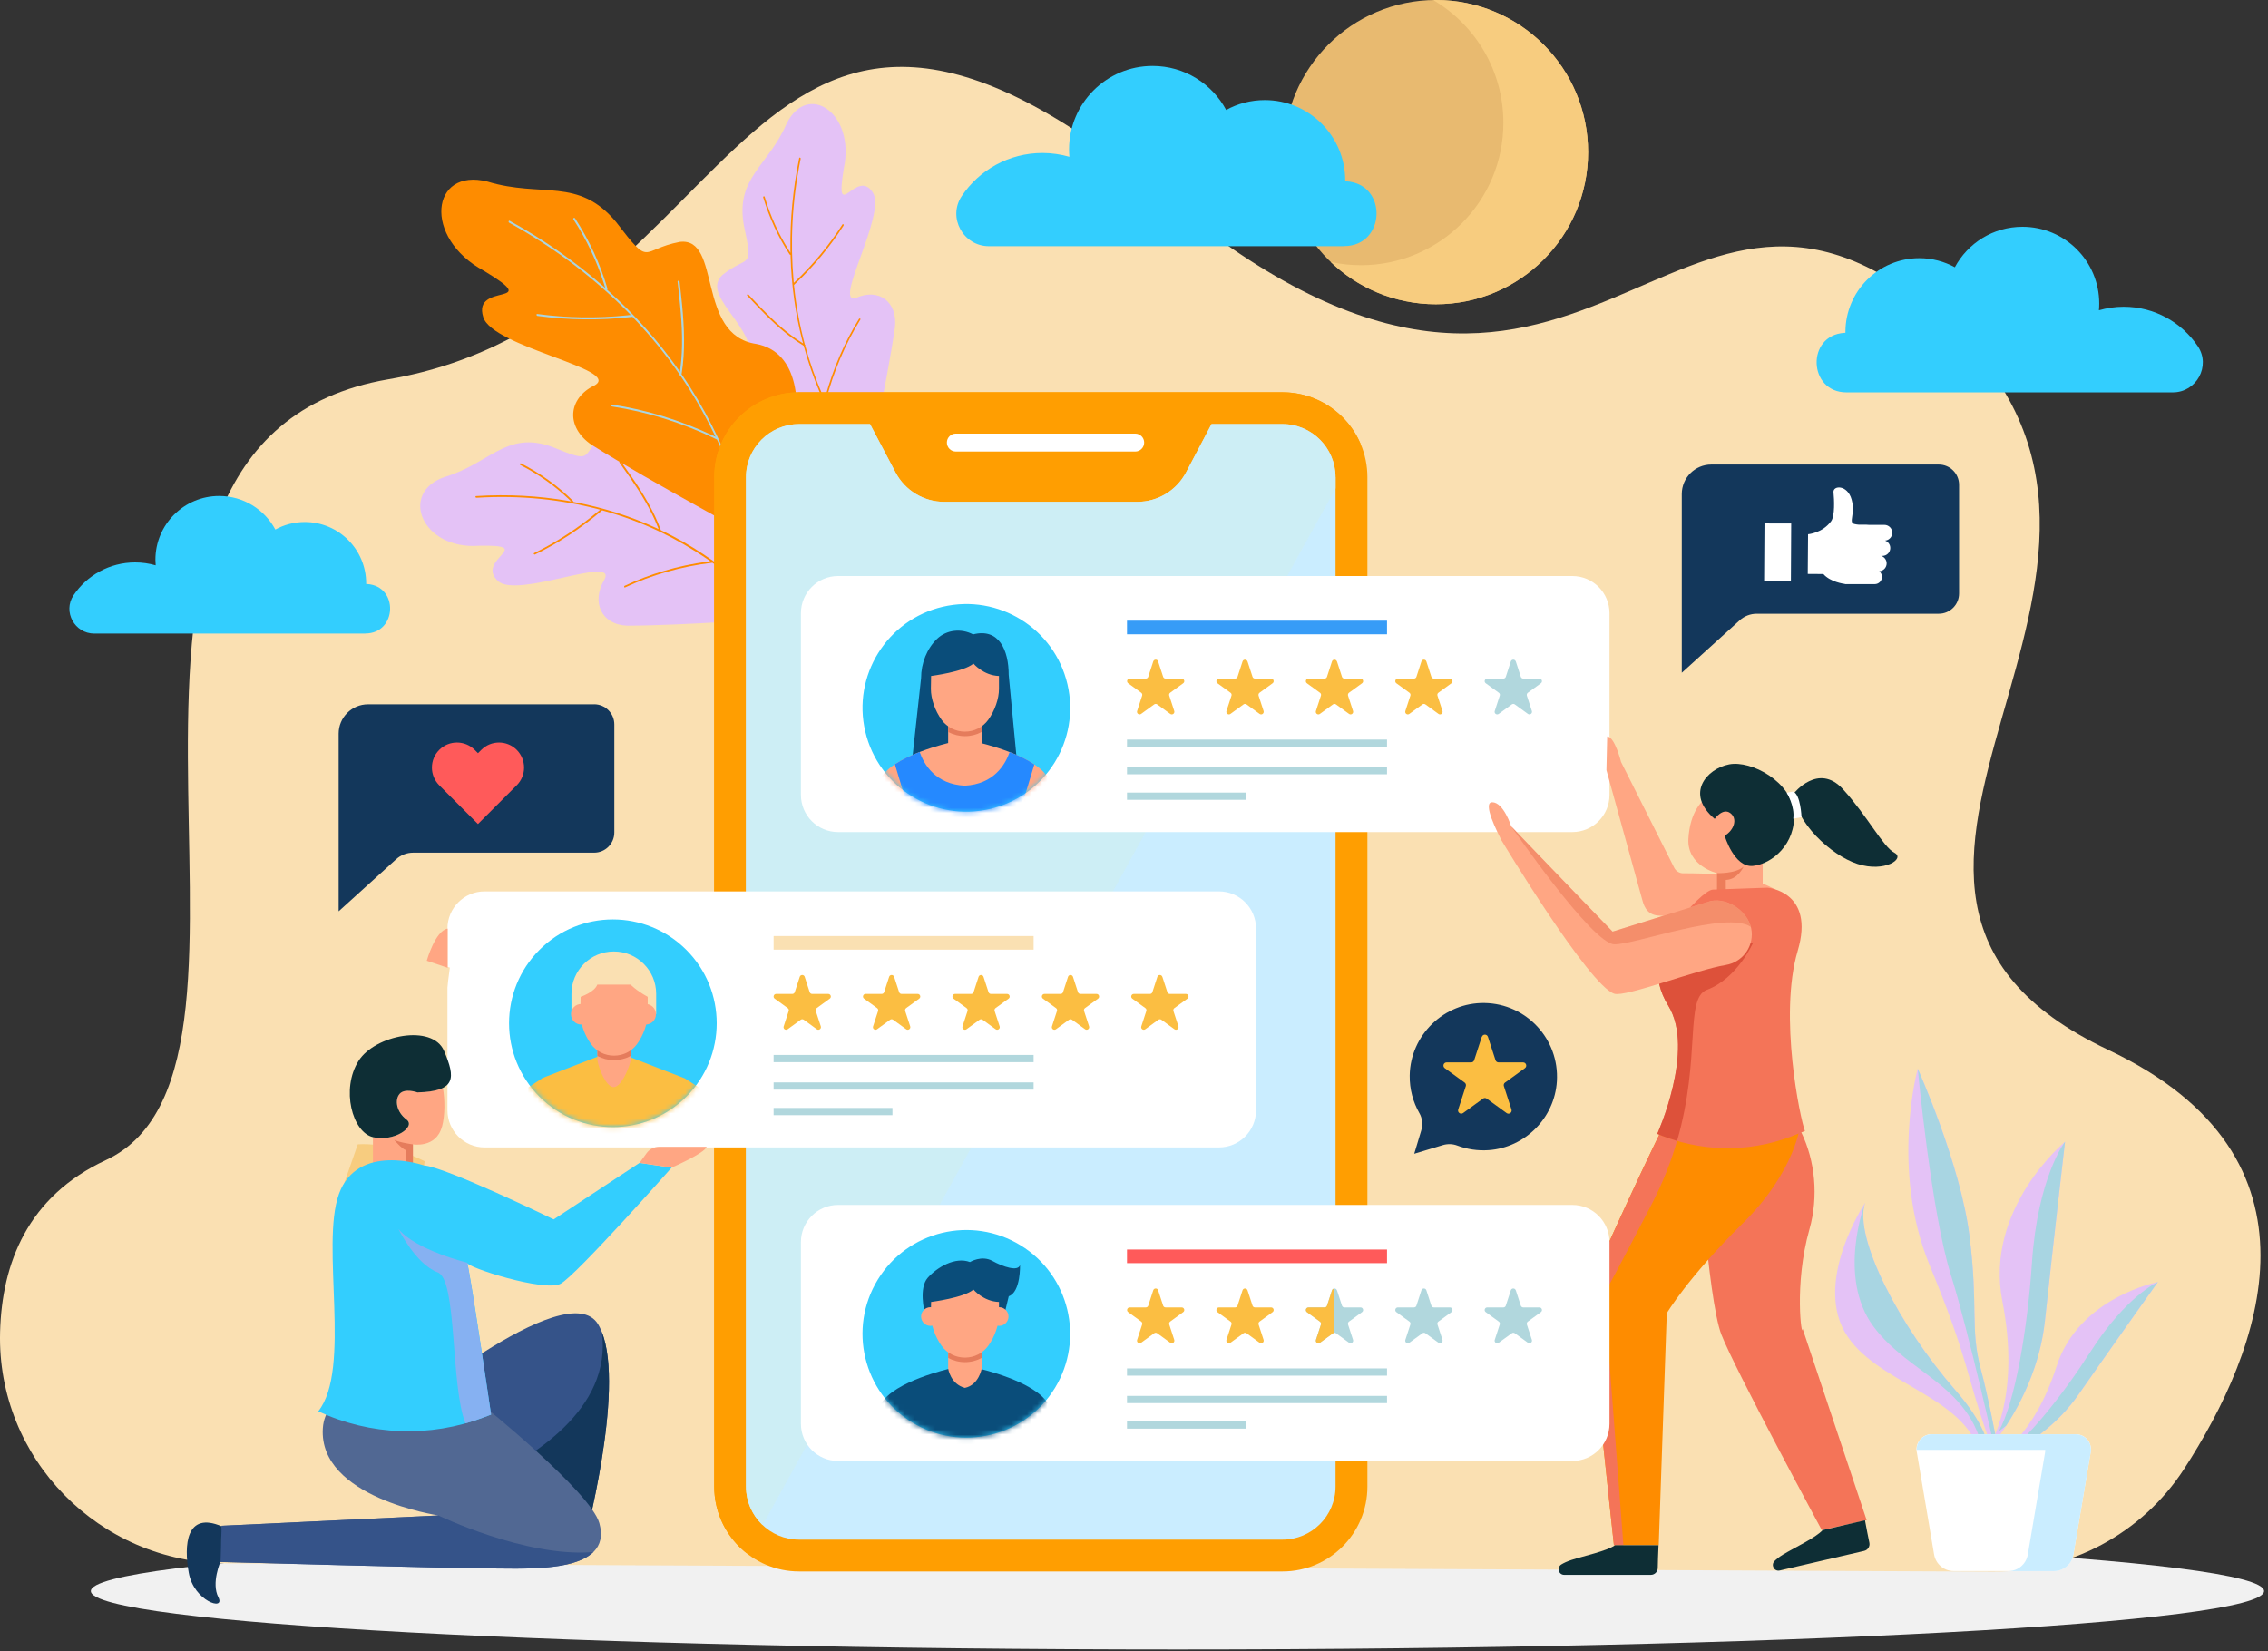 <?xml version="1.0" encoding="UTF-8"?> <svg xmlns="http://www.w3.org/2000/svg" width="445" height="324" viewBox="0 0 445 324" fill="none"><rect x="0" y="0" width="445" height="324" fill="#333333" stroke="none"/> <path d="M444.226 312.2C444.226 305.87 348.776 300.74 231.026 300.74C113.276 300.74 17.826 305.87 17.826 312.2C17.826 318.53 113.276 323.66 231.026 323.66C348.776 323.66 444.226 318.53 444.226 312.2Z" fill="#F1F1F1"></path> <path d="M44.346 306.75C19.496 306.63 -0.654 286.21 0.016 261.37C0.376 247.87 5.426 234.77 20.766 227.64C61.186 208.84 4.786 86.64 76.226 74.42C147.666 62.2 144.846 -30.86 228.506 38.7C312.166 108.26 327.206 14.26 381.726 63.14C436.246 112.02 346.006 174.06 413.686 206.02C458.316 227.1 443.676 264.93 428.526 288.26C420.306 300.92 406.156 308.46 391.056 308.39L44.326 306.77L44.346 306.75Z" fill="#FAE0B2"></path> <path d="M170.276 93.07C170.316 93.01 162.716 92.52 155.826 89.11C148.956 85.93 142.786 79.82 146.276 73.79C151.426 65.53 136.776 58.53 141.756 53.94C146.826 49.87 147.896 53.24 145.936 44.13C144.326 34.83 150.726 32.6 154.326 24.28C158.436 15.91 167.896 22.17 165.556 33.09C163.716 44.36 168.066 32.72 171.266 37.8C173.996 42 163.256 60.08 168.006 58.44C172.396 56.46 176.176 59.22 175.596 64.27C173.886 75.91 170.066 92.84 170.286 93.07H170.276Z" fill="#E4C2F6"></path> <path d="M173.776 97.83C173.776 97.83 173.686 97.81 173.646 97.77C167.746 90.88 161.036 80.27 157.716 67.94C157.716 67.91 157.696 67.88 157.686 67.84C157.656 67.82 157.636 67.81 157.606 67.79C154.526 65.94 151.746 63.37 149.156 60.69C148.296 59.81 147.456 58.9 146.606 58C146.556 57.95 146.546 57.91 146.576 57.85C146.616 57.77 146.716 57.71 146.796 57.75C146.816 57.75 146.836 57.77 146.856 57.79C147.686 58.68 148.506 59.56 149.346 60.42C151.736 62.89 154.296 65.28 157.096 67.09C157.256 67.19 157.406 67.29 157.566 67.39C157.516 67.2 157.466 67.01 157.416 66.83C156.086 61.64 155.286 56.16 155.116 50.19C155.116 50.14 155.116 50.08 155.116 50.03L154.986 49.97C154.956 49.96 154.946 49.94 154.926 49.92C152.726 46.59 150.966 42.8 149.746 38.74C149.726 38.67 149.736 38.62 149.776 38.57C149.836 38.51 149.926 38.5 149.976 38.53C150.006 38.55 150.026 38.58 150.036 38.62C151.146 42.35 152.726 45.84 154.686 48.96C154.826 49.18 154.956 49.39 155.096 49.61C155.096 49.35 155.096 49.08 155.086 48.82C155.026 43.18 155.536 37.3 156.806 31.02C156.826 30.95 156.856 30.93 156.866 30.93C156.916 30.91 156.976 30.93 157.026 30.96C157.086 31 157.106 31.07 157.096 31.15C155.366 39.71 155.046 47.64 155.706 55.03C155.716 55.19 155.736 55.34 155.746 55.5C155.856 55.4 155.956 55.3 156.066 55.2C159.666 51.77 162.726 48.03 165.306 44.02C165.336 43.97 165.366 43.95 165.426 43.98C165.476 44.01 165.516 44.06 165.536 44.12C165.546 44.17 165.536 44.21 165.516 44.26C162.846 48.42 159.666 52.28 155.896 55.81C155.856 55.84 155.826 55.87 155.786 55.9C155.786 55.95 155.786 55.99 155.796 56.04C156.226 60.18 156.946 63.96 157.906 67.57C157.906 67.59 157.916 67.61 157.926 67.63C157.946 67.65 157.956 67.66 157.976 67.68C158.016 67.72 158.026 67.77 158.016 67.83C158.016 67.85 158.006 67.87 157.996 67.89C157.996 67.91 158.006 67.93 158.016 67.95C158.896 71.13 160.026 74.39 161.536 77.86C161.616 78.05 161.706 78.24 161.786 78.43C161.836 78.23 161.896 78.03 161.946 77.84C163.466 72.27 165.736 67.1 168.546 62.57C168.586 62.5 168.646 62.48 168.716 62.5C168.766 62.52 168.816 62.55 168.836 62.6C168.836 62.62 168.846 62.65 168.816 62.7C165.866 67.47 163.516 72.93 162.006 78.8C162.006 78.83 161.996 78.86 161.986 78.88C161.996 78.91 162.006 78.93 162.026 78.96C164.776 84.97 168.446 91.11 173.896 97.61C173.946 97.67 173.936 97.7 173.926 97.72C173.906 97.78 173.826 97.83 173.756 97.83H173.776Z" fill="#FE8C00"></path> <path d="M152.436 121.529C152.366 121.569 153.176 113.299 150.986 105.329C149.006 97.419 144.026 89.819 137.476 92.639C128.436 96.909 124.026 80.019 118.636 84.669C113.746 89.509 116.906 91.179 108.236 87.649C99.326 84.469 96.026 91.019 87.196 93.609C78.226 96.739 82.806 107.909 93.996 107.089C105.436 106.859 93.196 109.739 97.676 113.979C101.356 117.569 121.046 108.809 118.626 113.679C115.926 118.109 118.006 122.609 123.096 122.769C134.876 122.739 152.256 121.259 152.446 121.519L152.436 121.529Z" fill="#E4C2F6"></path> <path d="M156.536 126.039C156.546 125.989 156.536 125.939 156.496 125.889C150.696 118.459 141.356 109.559 129.746 104.069C129.716 104.059 129.686 104.039 129.656 104.029C129.646 103.999 129.636 103.969 129.626 103.939C128.316 100.339 126.256 96.929 124.046 93.719C123.316 92.659 122.576 91.609 121.816 90.549C121.776 90.489 121.736 90.469 121.666 90.499C121.576 90.529 121.506 90.629 121.526 90.719C121.526 90.739 121.546 90.769 121.556 90.789C122.296 91.819 123.026 92.849 123.736 93.889C125.776 96.849 127.696 99.979 129.006 103.279C129.076 103.459 129.146 103.649 129.226 103.829C129.046 103.749 128.876 103.669 128.696 103.579C123.796 101.339 118.516 99.619 112.646 98.509C112.596 98.509 112.546 98.489 112.486 98.479L112.446 98.329C112.446 98.299 112.426 98.279 112.406 98.259C109.496 95.369 106.056 92.879 102.236 90.929C102.166 90.899 102.116 90.899 102.066 90.939C102.006 90.989 101.966 91.089 101.996 91.149C102.006 91.179 102.036 91.209 102.076 91.229C105.566 93.009 108.756 95.259 111.496 97.849C111.686 98.029 111.876 98.209 112.066 98.389C111.806 98.339 111.546 98.299 111.286 98.249C105.716 97.309 99.836 96.939 93.416 97.339C93.336 97.339 93.316 97.379 93.316 97.389C93.286 97.439 93.286 97.509 93.316 97.569C93.346 97.639 93.406 97.679 93.486 97.669C102.236 97.139 110.126 98.029 117.306 99.889C117.456 99.929 117.606 99.969 117.756 100.009C117.636 100.109 117.516 100.209 117.396 100.309C113.396 103.659 109.186 106.379 104.786 108.539C104.736 108.559 104.706 108.589 104.726 108.659C104.746 108.719 104.786 108.769 104.846 108.799C104.896 108.819 104.936 108.819 104.986 108.799C109.546 106.569 113.906 103.739 118.036 100.229C118.066 100.199 118.106 100.159 118.136 100.129C118.176 100.139 118.226 100.149 118.266 100.169C122.286 101.279 125.896 102.639 129.296 104.249C129.316 104.249 129.336 104.269 129.356 104.279C129.366 104.299 129.386 104.319 129.396 104.339C129.426 104.389 129.476 104.409 129.536 104.399C129.556 104.399 129.576 104.399 129.606 104.399C129.626 104.399 129.646 104.419 129.666 104.429C132.656 105.869 135.686 107.599 138.856 109.769C139.026 109.889 139.206 110.009 139.376 110.129C139.176 110.159 138.966 110.179 138.766 110.209C133.006 110.979 127.506 112.629 122.556 114.949C122.486 114.979 122.456 115.039 122.466 115.129C122.466 115.189 122.506 115.249 122.536 115.269C122.556 115.279 122.586 115.289 122.636 115.269C127.846 112.829 133.646 111.149 139.696 110.429C139.726 110.429 139.756 110.429 139.786 110.419C139.806 110.439 139.836 110.449 139.856 110.469C145.316 114.369 150.766 119.289 156.256 126.179C156.306 126.239 156.346 126.229 156.356 126.229C156.416 126.209 156.476 126.139 156.496 126.069L156.536 126.039Z" fill="#FE8C00"></path> <path d="M147.296 105.27C147.206 105.27 152.796 97.77 155.086 88.6C157.576 79.64 156.766 69.02 148.356 67.48C136.536 65.73 141.646 46.46 133.386 47.46C125.546 48.96 127.846 52.64 120.886 43.57C113.466 34.67 106.296 38.88 95.646 35.63C84.546 32.82 82.886 46.64 94.956 53.14C106.956 60.38 92.606 55.19 94.816 62.22C96.576 68.11 122.026 72.45 116.716 75.59C111.376 78.12 110.946 83.85 116.136 87.32C128.376 94.98 147.246 104.87 147.296 105.26V105.27Z" fill="#FE8C00"></path> <path d="M148.966 112.32C148.966 112.32 149.026 112.22 149.016 112.15C147.266 101.15 142.686 86.43 133.796 73.53C133.776 73.5 133.746 73.46 133.726 73.43C133.726 73.39 133.736 73.35 133.746 73.32C134.456 68.97 134.266 64.32 133.826 59.77C133.686 58.27 133.506 56.76 133.336 55.24C133.336 55.15 133.296 55.11 133.216 55.09C133.106 55.06 132.976 55.11 132.946 55.21C132.946 55.24 132.946 55.27 132.946 55.3C133.116 56.78 133.286 58.26 133.426 59.73C133.836 63.93 134.036 68.22 133.496 72.28C133.466 72.5 133.436 72.73 133.406 72.95C133.266 72.75 133.136 72.56 132.996 72.36C129.196 66.99 124.706 61.88 119.266 56.98C119.216 56.94 119.166 56.89 119.126 56.85L119.176 56.68C119.176 56.64 119.176 56.62 119.176 56.59C117.806 51.89 115.676 47.22 112.836 42.85C112.786 42.77 112.726 42.74 112.656 42.75C112.556 42.75 112.476 42.83 112.466 42.91C112.466 42.95 112.466 42.99 112.506 43.04C115.106 47.04 117.116 51.3 118.476 55.61C118.566 55.91 118.666 56.21 118.756 56.51C118.516 56.3 118.266 56.08 118.026 55.87C112.796 51.33 106.896 47.13 100.016 43.33C99.936 43.28 99.896 43.3 99.886 43.31C99.836 43.34 99.786 43.41 99.786 43.49C99.786 43.58 99.816 43.65 99.906 43.7C109.286 48.89 116.966 54.9 123.346 61.39C123.476 61.53 123.616 61.66 123.746 61.8C123.566 61.82 123.386 61.84 123.206 61.86C117.136 62.5 111.206 62.39 105.406 61.61C105.336 61.61 105.296 61.61 105.276 61.69C105.256 61.76 105.276 61.84 105.316 61.9C105.356 61.95 105.396 61.98 105.466 61.99C111.476 62.8 117.626 62.9 123.916 62.19C123.976 62.19 124.026 62.17 124.086 62.16C124.126 62.2 124.166 62.24 124.206 62.28C127.736 65.98 130.706 69.65 133.306 73.43C133.326 73.45 133.336 73.47 133.356 73.5C133.356 73.53 133.356 73.55 133.356 73.58C133.356 73.65 133.396 73.7 133.466 73.73C133.486 73.74 133.516 73.75 133.536 73.77C133.556 73.79 133.566 73.81 133.586 73.84C135.866 77.19 138.016 80.85 140.056 85.02C140.166 85.25 140.276 85.48 140.386 85.7C140.156 85.59 139.936 85.48 139.706 85.38C133.286 82.37 126.646 80.38 120.176 79.4C120.086 79.39 120.016 79.42 119.976 79.51C119.946 79.57 119.946 79.65 119.976 79.7C119.986 79.72 120.016 79.75 120.086 79.76C126.896 80.79 133.866 82.94 140.566 86.19C140.596 86.21 140.626 86.22 140.666 86.24C140.686 86.27 140.696 86.31 140.716 86.34C144.146 93.69 146.976 102.01 148.716 112.27C148.736 112.36 148.776 112.38 148.796 112.39C148.866 112.42 148.976 112.39 149.036 112.32H148.966Z" fill="#A8D5E2"></path> <path d="M251.636 76.97H156.796C147.595 76.97 140.136 84.429 140.136 93.63V291.69C140.136 300.891 147.595 308.35 156.796 308.35H251.636C260.837 308.35 268.296 300.891 268.296 291.69V93.63C268.296 84.429 260.837 76.97 251.636 76.97Z" fill="#FF9E01"></path> <path d="M251.636 76.97H156.796C147.596 76.97 140.136 84.43 140.136 93.63V291.69C140.136 297.03 142.656 301.77 146.566 304.82L266.926 87.02C264.366 81.11 258.486 76.97 251.636 76.97Z" fill="#FF9E01"></path> <path d="M222.736 85.08H187.546C186.576 85.08 185.786 85.87 185.786 86.84C185.786 87.81 186.576 88.6 187.546 88.6H222.736C223.706 88.6 224.496 87.81 224.496 86.84C224.496 85.87 223.706 85.08 222.736 85.08Z" fill="white"></path> <path d="M251.636 83.21H237.716L232.706 92.7C230.836 96.25 227.156 98.47 223.146 98.47H185.276C181.266 98.47 177.586 96.25 175.716 92.7L170.706 83.21H156.786C151.046 83.21 146.366 87.88 146.366 93.63V291.69C146.366 297.43 151.036 302.11 156.786 302.11H251.626C257.366 302.11 262.046 297.44 262.046 291.69V93.63C262.046 87.89 257.376 83.21 251.626 83.21H251.636Z" fill="#CAEDFF"></path> <g style="mix-blend-mode:multiply" opacity="0.85"> <path d="M262.056 93.63V95.83L149.636 299.25C147.626 297.34 146.376 294.66 146.376 291.68V93.63C146.376 87.88 151.056 83.21 156.786 83.21H170.706L175.706 92.71C177.586 96.26 181.256 98.47 185.276 98.47H223.146C227.156 98.47 230.826 96.25 232.706 92.71L237.706 83.21H251.626C257.366 83.21 262.036 87.89 262.036 93.63H262.056Z" fill="#CEEEF3"></path> </g> <path d="M308.506 113.03H164.436C160.41 113.03 157.146 116.294 157.146 120.32V155.98C157.146 160.006 160.41 163.27 164.436 163.27H308.506C312.532 163.27 315.796 160.006 315.796 155.98V120.32C315.796 116.294 312.532 113.03 308.506 113.03Z" fill="white"></path> <path d="M227.236 129.79L228.216 132.8C228.286 133.01 228.476 133.15 228.696 133.15H231.856C232.346 133.15 232.556 133.78 232.156 134.07L229.596 135.93C229.416 136.06 229.346 136.29 229.416 136.5L230.396 139.51C230.546 139.98 230.016 140.37 229.616 140.08L227.056 138.22C226.876 138.09 226.636 138.09 226.456 138.22L223.896 140.08C223.496 140.37 222.956 139.98 223.116 139.51L224.096 136.5C224.166 136.29 224.096 136.06 223.916 135.93L221.356 134.07C220.956 133.78 221.166 133.15 221.656 133.15H224.816C225.036 133.15 225.236 133.01 225.296 132.8L226.276 129.79C226.426 129.32 227.096 129.32 227.246 129.79H227.236Z" fill="#FBBE42"></path> <path d="M244.776 129.79L245.756 132.8C245.826 133.01 246.016 133.15 246.236 133.15H249.396C249.886 133.15 250.096 133.78 249.696 134.07L247.136 135.93C246.956 136.06 246.886 136.29 246.946 136.5L247.926 139.51C248.076 139.98 247.546 140.37 247.146 140.08L244.586 138.22C244.406 138.09 244.166 138.09 243.986 138.22L241.426 140.08C241.026 140.37 240.486 139.98 240.646 139.51L241.626 136.5C241.696 136.29 241.626 136.06 241.436 135.93L238.876 134.07C238.476 133.78 238.686 133.15 239.176 133.15H242.336C242.556 133.15 242.756 133.01 242.816 132.8L243.796 129.79C243.946 129.32 244.616 129.32 244.766 129.79H244.776Z" fill="#FBBE42"></path> <path d="M262.326 129.79L263.306 132.8C263.376 133.01 263.566 133.15 263.786 133.15H266.946C267.436 133.15 267.646 133.78 267.246 134.07L264.686 135.93C264.506 136.06 264.436 136.29 264.496 136.5L265.476 139.51C265.626 139.98 265.096 140.37 264.696 140.08L262.136 138.22C261.956 138.09 261.716 138.09 261.536 138.22L258.976 140.08C258.576 140.37 258.036 139.98 258.196 139.51L259.176 136.5C259.246 136.29 259.176 136.06 258.986 135.93L256.426 134.07C256.026 133.78 256.236 133.15 256.726 133.15H259.886C260.106 133.15 260.306 133.01 260.366 132.8L261.346 129.79C261.496 129.32 262.166 129.32 262.316 129.79H262.326Z" fill="#FBBE42"></path> <path d="M279.866 129.79L280.846 132.8C280.916 133.01 281.106 133.15 281.326 133.15H284.486C284.976 133.15 285.186 133.78 284.786 134.07L282.226 135.93C282.046 136.06 281.976 136.29 282.046 136.5L283.026 139.51C283.176 139.98 282.646 140.37 282.246 140.08L279.686 138.22C279.506 138.09 279.266 138.09 279.086 138.22L276.526 140.08C276.126 140.37 275.586 139.98 275.746 139.51L276.726 136.5C276.796 136.29 276.726 136.06 276.536 135.93L273.976 134.07C273.576 133.78 273.786 133.15 274.276 133.15H277.436C277.656 133.15 277.856 133.01 277.916 132.8L278.896 129.79C279.046 129.32 279.716 129.32 279.866 129.79Z" fill="#FBBE42"></path> <path d="M297.416 129.79L298.396 132.8C298.466 133.01 298.656 133.15 298.876 133.15H302.036C302.526 133.15 302.736 133.78 302.336 134.07L299.776 135.93C299.596 136.06 299.526 136.29 299.586 136.5L300.566 139.51C300.716 139.98 300.186 140.37 299.786 140.08L297.226 138.22C297.046 138.09 296.806 138.09 296.626 138.22L294.066 140.08C293.666 140.37 293.126 139.98 293.286 139.51L294.266 136.5C294.336 136.29 294.266 136.06 294.076 135.93L291.516 134.07C291.116 133.78 291.326 133.15 291.816 133.15H294.976C295.196 133.15 295.396 133.01 295.456 132.8L296.436 129.79C296.586 129.32 297.256 129.32 297.406 129.79H297.416Z" fill="#B1D7DD"></path> <path d="M272.146 145.12H221.126V146.54H272.146V145.12Z" fill="#B1D7DD"></path> <path d="M272.146 121.79H221.126V124.46H272.146V121.79Z" fill="#379CF7"></path> <path d="M272.146 150.51H221.126V151.93H272.146V150.51Z" fill="#B1D7DD"></path> <path d="M244.446 155.521H221.126V156.941H244.446V155.521Z" fill="#B1D7DD"></path> <path d="M194.25 158.732C205.204 156.169 212.006 145.211 209.443 134.257C206.88 123.303 195.922 116.501 184.968 119.064C174.013 121.627 167.211 132.585 169.774 143.539C172.338 154.493 183.296 161.296 194.25 158.732Z" fill="#33CEFE"></path> <mask id="mask0_610_4885" style="mask-type:luminance" maskUnits="userSpaceOnUse" x="169" y="118" width="41" height="42"> <path d="M194.25 158.732C205.204 156.169 212.006 145.211 209.443 134.257C206.88 123.303 195.922 116.501 184.968 119.064C174.013 121.627 167.211 132.585 169.774 143.539C172.338 154.493 183.296 161.296 194.25 158.732Z" fill="white"></path> </mask> <g mask="url(#mask0_610_4885)"> <path d="M199.706 151.24L197.916 132.42C197.916 127.6 196.026 123.17 190.926 124.48C188.616 123.27 185.746 123.55 183.866 125.35C181.876 127.25 180.726 130.14 180.726 133.05L178.726 151.35L199.706 151.24Z" fill="#0A4D7A"></path> <path d="M192.626 141.57V145.71C192.626 145.71 192.046 148.95 189.316 149.5C186.476 148.75 186.036 145.71 186.036 145.71V141.57H192.626Z" fill="#FFA683"></path> <path d="M192.626 140.98V143.62C191.626 144.16 190.496 144.45 189.336 144.45C188.176 144.45 187.036 144.16 186.046 143.62V140.98H192.636H192.626Z" fill="#E57C5C"></path> <path d="M196.006 132.64C192.976 132.55 190.996 130.21 190.996 130.21C189.146 131.82 182.686 132.64 182.686 132.64L182.646 135.19C182.646 137.11 183.456 139.45 184.756 141.25C185.816 142.71 187.526 143.56 189.326 143.56C191.126 143.56 192.846 142.71 193.896 141.25C195.196 139.45 196.006 137.11 196.006 135.19V132.64Z" fill="#FFA683"></path> <path d="M205.626 152.61C203.046 148.17 192.116 145.72 192.116 145.72L189.246 146.82L186.376 145.72C186.376 145.72 175.446 148.17 172.866 152.61L169.696 176.53L174.716 176.45L177.656 156.47C177.656 156.47 179.516 162.92 179.406 166.69C179.306 170.46 178.126 176.69 178.126 176.69H200.326C200.326 176.69 199.156 170.46 199.046 166.69C198.946 162.92 200.796 156.47 200.796 156.47L203.736 176.45L208.756 176.53L205.586 152.61H205.626Z" fill="#FFA683"></path> <path d="M198.096 147.58C197.226 150.07 194.976 153.88 189.276 154.17C183.566 153.87 181.316 150.04 180.446 147.55C178.776 148.2 177.036 149.01 175.586 149.97L177.546 156.47C177.546 156.47 177.606 156.58 177.636 156.64L177.666 156.47C177.666 156.47 177.746 156.76 177.876 157.22C177.896 157.29 177.916 157.37 177.936 157.45C178.446 159.4 179.506 163.82 179.426 166.69C179.326 170.46 178.146 176.69 178.146 176.69H200.346C200.346 176.69 199.176 170.46 199.066 166.69C198.966 162.92 200.816 156.47 200.816 156.47L200.856 156.75C200.896 156.65 200.946 156.55 200.996 156.47L202.946 150C201.506 149.03 199.766 148.21 198.086 147.56L198.096 147.58Z" fill="#2589FF"></path> </g> <path d="M330.236 171.36C329.506 171.34 328.846 170.94 328.506 170.29L318.066 149.51C318.066 149.51 316.816 144.51 315.346 144.51L315.196 151.12L322.256 176.66C322.666 178.26 323.496 179.62 325.626 179.67C329.966 179.77 337.896 181.16 343.066 182.52C348.356 183.91 352.806 182.49 352.806 182.49C353.136 170.81 334.666 171.44 330.226 171.35L330.236 171.36Z" fill="#FFA683"></path> <path d="M345.856 168.749V174.659H336.886V171.329C336.886 171.329 330.986 169.939 331.276 164.609C331.566 159.289 334.056 156.709 335.416 156.299C336.766 155.889 343.276 158.509 343.406 158.839C343.526 159.169 344.226 164.819 344.226 164.819L345.866 168.749H345.856Z" fill="#FFA683"></path> <path d="M336.436 160.679C336.436 160.679 338.026 158.439 339.506 159.549C340.986 160.659 340.246 162.879 338.396 163.989C338.396 163.989 340.246 170.279 343.946 169.909C347.646 169.539 352.406 165.629 351.996 159.529C351.586 153.429 343.616 149.129 339.256 149.989C334.876 150.849 330.576 155.719 336.426 160.679H336.436Z" fill="#0E2E35"></path> <path d="M351.956 155.689C351.956 155.689 356.786 149.549 361.616 154.869C366.446 160.189 369.476 166.169 371.686 167.319C373.896 168.469 369.806 171.249 364.476 169.529C359.156 167.809 352.276 161.259 351.946 155.689H351.956Z" fill="#0E2E35"></path> <path d="M336.887 174.66V171.33C336.887 171.33 340.557 171.47 342.107 170.05C342.107 170.05 341.017 172.59 338.617 172.66V174.66H336.887Z" fill="#ED7D5A"></path> <path d="M332.947 221.909C332.947 221.909 335.056 254.939 337.746 261.859C340.436 268.769 357.447 300.229 357.447 300.229L366.257 298.289L353.686 260.709C353.586 263.009 351.926 252.179 355.026 241.219C356.846 234.789 356.147 227.769 353.417 222.159L331.396 221.919" fill="#F47458"></path> <path d="M353.256 220.519C353.256 220.519 352.436 229.699 341.876 240.109C331.216 250.629 327.036 257.679 327.036 257.679L325.456 303.199H316.666C316.666 303.199 311.476 255.229 311.626 253.499C311.766 251.769 326.316 220.509 328.046 217.779C329.776 215.039 353.256 220.519 353.256 220.519Z" fill="#FE8C00"></path> <path d="M346.776 174.18C346.776 174.18 356.196 174.88 352.726 186.57C348.936 199.34 353.276 219.81 354.146 221.92L351.326 223.05C342.856 226.23 333.496 226.03 325.176 222.48C325.176 222.48 332.666 205.96 327.336 197.32C323.906 191.76 324.916 186.15 328.916 181.19C331.506 177.97 334.776 174.62 336.066 174.56L346.776 174.18Z" fill="#F47458"></path> <path d="M316.666 303.199H318.526L314.766 253.849C315.386 252.819 317.536 248.879 324.056 236.329C326.326 231.959 327.916 227.789 329.056 223.869C327.876 223.529 326.706 223.119 325.556 222.649C320.896 232.219 311.736 252.139 311.626 253.509C311.476 255.229 316.666 303.209 316.666 303.209V303.199Z" fill="#F47458"></path> <path d="M334.917 194.219C330.517 195.849 333.786 207.539 329.056 223.869C327.746 223.479 326.447 223.029 325.167 222.489C325.167 222.489 332.656 205.969 327.326 197.329C325.636 194.589 325.026 191.839 325.326 189.159L344.007 184.909C344.007 184.909 340.907 191.999 334.917 194.219Z" fill="#DD513A"></path> <path d="M294.646 164.959C294.646 164.959 311.746 193.379 316.736 194.989C318.956 195.709 332.786 190.309 338.616 189.349C341.766 188.829 343.986 185.969 343.696 182.779C343.366 179.129 339.176 176.029 335.596 176.819L316.396 182.799C316.396 182.799 300.146 165.989 296.516 162.149C296.516 162.149 295.016 157.419 292.786 157.419C290.796 157.419 293.816 163.329 294.636 164.959H294.646Z" fill="#FFA683"></path> <path d="M308.287 306.109C310.707 305.319 315.247 304.359 316.887 303.209H325.417C325.337 304.919 325.287 306.579 325.267 307.689C325.247 308.429 324.647 309.019 323.907 309.019H306.917C305.807 309.019 305.397 307.569 306.347 306.979C306.837 306.679 307.477 306.379 308.287 306.109Z" fill="#0E2E35"></path> <path d="M349.896 305.01C352.076 303.69 356.276 301.73 357.616 300.24L365.926 298.31C366.226 299.99 366.566 301.62 366.786 302.71C366.936 303.44 366.486 304.15 365.756 304.32L349.206 308.16C348.126 308.41 347.396 307.09 348.186 306.3C348.596 305.89 349.146 305.46 349.876 305.02L349.896 305.01Z" fill="#0E2E35"></path> <path opacity="0.58" d="M316.746 185.289C320.766 185.389 338.746 178.639 343.526 181.869C342.646 178.649 338.876 176.109 335.606 176.829L316.406 182.809C316.406 182.809 300.156 165.999 296.526 162.159C296.526 162.159 312.366 185.189 316.736 185.289H316.746Z" fill="#ED7D5A"></path> <path d="M351.826 155.319L350.576 155.549C350.576 155.549 352.196 158.179 351.856 160.649L353.476 160.349C353.476 160.349 353.306 155.859 351.826 155.329V155.319Z" fill="white"></path> <path d="M239.156 174.91H95.086C91.06 174.91 87.796 178.174 87.796 182.2V217.86C87.796 221.886 91.06 225.15 95.086 225.15H239.156C243.182 225.15 246.446 221.886 246.446 217.86V182.2C246.446 178.174 243.182 174.91 239.156 174.91Z" fill="white"></path> <path d="M157.886 191.67L158.866 194.68C158.936 194.89 159.126 195.03 159.346 195.03H162.506C162.996 195.03 163.206 195.66 162.806 195.95L160.246 197.81C160.066 197.94 159.996 198.17 160.066 198.38L161.046 201.39C161.196 201.86 160.666 202.25 160.266 201.96L157.706 200.1C157.526 199.97 157.286 199.97 157.106 200.1L154.546 201.96C154.146 202.25 153.606 201.86 153.766 201.39L154.746 198.38C154.816 198.17 154.746 197.94 154.556 197.81L151.996 195.95C151.596 195.66 151.806 195.03 152.296 195.03H155.456C155.676 195.03 155.876 194.89 155.936 194.68L156.916 191.67C157.066 191.2 157.736 191.2 157.886 191.67Z" fill="#FBBE42"></path> <path d="M175.436 191.67L176.416 194.68C176.486 194.89 176.676 195.03 176.896 195.03H180.056C180.546 195.03 180.756 195.66 180.356 195.95L177.796 197.81C177.616 197.94 177.546 198.17 177.606 198.38L178.586 201.39C178.736 201.86 178.206 202.25 177.806 201.96L175.246 200.1C175.066 199.97 174.826 199.97 174.646 200.1L172.086 201.96C171.686 202.25 171.146 201.86 171.306 201.39L172.286 198.38C172.356 198.17 172.286 197.94 172.096 197.81L169.536 195.95C169.136 195.66 169.346 195.03 169.836 195.03H172.996C173.216 195.03 173.416 194.89 173.476 194.68L174.456 191.67C174.606 191.2 175.276 191.2 175.426 191.67H175.436Z" fill="#FBBE42"></path> <path d="M192.976 191.67L193.956 194.68C194.026 194.89 194.216 195.03 194.436 195.03H197.596C198.086 195.03 198.296 195.66 197.896 195.95L195.336 197.81C195.156 197.94 195.086 198.17 195.156 198.38L196.136 201.39C196.286 201.86 195.756 202.25 195.356 201.96L192.796 200.1C192.616 199.97 192.376 199.97 192.196 200.1L189.636 201.96C189.236 202.25 188.696 201.86 188.856 201.39L189.836 198.38C189.906 198.17 189.836 197.94 189.646 197.81L187.086 195.95C186.686 195.66 186.896 195.03 187.386 195.03H190.546C190.766 195.03 190.966 194.89 191.026 194.68L192.006 191.67C192.156 191.2 192.826 191.2 192.976 191.67Z" fill="#FBBE42"></path> <path d="M210.526 191.67L211.506 194.68C211.576 194.89 211.766 195.03 211.986 195.03H215.146C215.636 195.03 215.846 195.66 215.446 195.95L212.886 197.81C212.706 197.94 212.636 198.17 212.706 198.38L213.686 201.39C213.836 201.86 213.306 202.25 212.906 201.96L210.346 200.1C210.166 199.97 209.926 199.97 209.746 200.1L207.186 201.96C206.786 202.25 206.246 201.86 206.406 201.39L207.386 198.38C207.456 198.17 207.386 197.94 207.196 197.81L204.636 195.95C204.236 195.66 204.446 195.03 204.936 195.03H208.096C208.316 195.03 208.516 194.89 208.576 194.68L209.556 191.67C209.706 191.2 210.376 191.2 210.526 191.67Z" fill="#FBBE42"></path> <path d="M228.066 191.67L229.046 194.68C229.116 194.89 229.306 195.03 229.526 195.03H232.686C233.176 195.03 233.386 195.66 232.986 195.95L230.426 197.81C230.246 197.94 230.176 198.17 230.236 198.38L231.216 201.39C231.366 201.86 230.836 202.25 230.436 201.96L227.876 200.1C227.696 199.97 227.456 199.97 227.276 200.1L224.716 201.96C224.316 202.25 223.776 201.86 223.936 201.39L224.916 198.38C224.986 198.17 224.916 197.94 224.726 197.81L222.166 195.95C221.766 195.66 221.976 195.03 222.466 195.03H225.626C225.846 195.03 226.046 194.89 226.106 194.68L227.086 191.67C227.236 191.2 227.906 191.2 228.056 191.67H228.066Z" fill="#FBBE42"></path> <path d="M202.806 207H151.786V208.42H202.806V207Z" fill="#B1D7DD"></path> <path d="M202.806 183.67H151.786V186.34H202.806V183.67Z" fill="#FAE0B2"></path> <path d="M202.806 212.39H151.786V213.81H202.806V212.39Z" fill="#B1D7DD"></path> <path d="M175.106 217.4H151.786V218.82H175.106V217.4Z" fill="#B1D7DD"></path> <path d="M134.656 215.187C142.611 207.232 142.611 194.334 134.656 186.379C126.701 178.424 113.804 178.424 105.849 186.379C97.894 194.334 97.894 207.232 105.849 215.187C113.804 223.142 126.701 223.142 134.656 215.187Z" fill="#33CEFE"></path> <path d="M76.756 278.6C76.756 278.6 111.306 249.65 117.376 259.89C123.456 270.13 114.496 303.23 114.496 303.23L76.756 278.6Z" fill="#355389"></path> <path d="M94.886 290.43L114.506 303.23C114.506 303.23 122.696 272.95 118.086 261.36C120.196 276.6 104.026 286.25 94.896 290.43H94.886Z" fill="#13375B"></path> <path d="M94.456 275.51C94.456 275.51 115.846 292.68 117.596 298.86C120.426 308.88 103.666 307.76 96.436 307.76C89.206 307.76 43.076 306.48 43.076 306.48L43.496 299.39L86.036 297.36C86.036 297.36 62.476 293.87 63.346 280.27C64.216 266.67 94.456 275.51 94.456 275.51Z" fill="#516893"></path> <path d="M116.426 304.53C112.526 308.39 101.826 307.76 96.426 307.76C89.186 307.76 43.066 306.49 43.066 306.49L43.486 299.39L86.026 297.37C86.026 297.37 102.976 305.53 116.086 304.57C116.206 304.57 116.316 304.55 116.426 304.53Z" fill="#355389"></path> <path d="M43.286 306.37C43.286 306.37 41.406 310.61 42.846 313.41C44.286 316.21 38.046 314.17 37.046 308.65C36.046 303.13 36.526 296.53 43.486 299.49L43.286 306.37Z" fill="#13375B"></path> <path d="M67.266 232.97C67.266 232.97 82.796 188.09 83.256 188.3C85.066 189.1 88.266 189.85 88.266 189.85L81.866 239.11L67.256 232.98L67.266 232.97Z" fill="#FAE0B2"></path> <path d="M83.306 227.85C79.776 226.18 75.366 224.22 70.196 224.54C68.066 230.65 67.266 232.96 67.266 232.96L81.876 239.09L83.316 227.84L83.306 227.85Z" fill="#F7CC7F"></path> <path d="M86.706 221.1C85.556 225.34 81.016 224.55 81.016 224.55V228.58H73.176V223.13C73.176 223.13 73.206 223.13 73.216 223.13C77.296 224.07 81.716 221.11 79.766 219.65C77.826 218.2 77.396 215.8 78.416 214.62C79.436 213.45 81.896 214.32 81.896 214.32C84.246 214.25 85.856 213.96 86.906 213.44C87.306 215.84 87.336 218.82 86.726 221.09L86.706 221.1Z" fill="#FFA683"></path> <path d="M81.876 214.34C81.876 214.34 79.426 213.46 78.406 214.64C77.386 215.82 77.806 218.22 79.756 219.67C81.706 221.12 77.276 224.08 73.206 223.14C69.126 222.2 66.856 213.69 70.356 208.16C73.566 203.08 84.846 200.87 87.126 206.2C89.396 211.53 89.536 214.14 81.886 214.35L81.876 214.34Z" fill="#0E2E35"></path> <path d="M81.016 228.58V224.55C81.016 224.55 78.376 224.2 77.336 223.65C77.336 223.65 78.716 225.33 79.636 225.7V228.58H81.016Z" fill="#E57C5C"></path> <path d="M83.116 228.66C83.116 228.66 70.156 224.17 66.506 234.28C62.856 244.39 69.056 268.61 62.446 276.93C72.666 281.7 84.386 282.13 94.936 278.11L96.356 277.57C96.356 277.57 91.826 246.67 91.606 247.74C91.426 248.65 106.906 253.58 109.996 251.9C113.086 250.22 131.776 229.11 131.776 229.11L125.486 228.18L108.636 239.27C108.636 239.27 87.376 228.94 83.116 228.67V228.66Z" fill="#33CEFE"></path> <path d="M131.766 229.11C131.766 229.11 138.246 226.31 138.646 225.03H129.316C128.346 225.03 127.436 225.49 126.866 226.28L125.486 228.18L131.776 229.11H131.766Z" fill="#FFA683"></path> <path d="M96.346 277.57C96.346 277.57 92.366 250.42 91.686 247.9C91.766 247.98 91.896 248.07 92.066 248.17C91.766 247.9 91.596 247.74 91.596 247.74C91.596 247.74 81.706 245.34 78.196 241.18C78.196 241.18 81.556 248.06 85.876 249.66C89.736 251.09 88.366 271.89 91.326 279.29C92.536 278.95 93.746 278.56 94.926 278.11L96.346 277.57Z" fill="#86B1F2"></path> <path d="M83.736 188.51C83.736 188.51 85.386 182.62 87.836 182.21V189.9L83.736 188.51Z" fill="#FFA683"></path> <mask id="mask1_610_4885" style="mask-type:luminance" maskUnits="userSpaceOnUse" x="99" y="180" width="42" height="42"> <path d="M134.657 215.187C142.612 207.232 142.612 194.334 134.657 186.379C126.702 178.424 113.804 178.424 105.849 186.379C97.894 194.334 97.894 207.232 105.849 215.187C113.804 223.142 126.702 223.142 134.657 215.187Z" fill="white"></path> </mask> <g mask="url(#mask1_610_4885)"> <path d="M142.626 230.63L141.316 218.87C141.086 216.98 140.016 215.28 138.396 214.22L134.316 211.56L134.296 211.66V211.57L130.936 210.27L127.516 208.94L124.686 207.84L123.446 207.36L120.326 208.95L117.206 207.36L116.116 207.78L113.446 208.81L109.826 210.21L106.346 211.56V211.61L102.366 214.21C100.746 215.27 99.676 216.97 99.446 218.86L98.136 230.62H106.396L106.416 240.4H134.246L134.266 230.62H142.646L142.626 230.63Z" fill="#FBBE42"></path> <path d="M120.436 186.7C115.846 186.7 112.126 190.42 112.126 195.01V198.97H128.746V195.01C128.746 190.42 125.026 186.7 120.436 186.7Z" fill="#FAE0B2"></path> <path d="M123.736 205.17V208.08C123.736 208.08 123.716 208.17 123.686 208.31C123.256 210.02 121.806 213.34 120.376 213.31C118.956 213.28 117.556 209.89 117.236 208.15C117.236 208.1 117.226 208.07 117.226 208.07V205.16H123.736V205.17Z" fill="#FFA683"></path> <path d="M123.736 204.59V207.2C122.746 207.73 121.626 208.02 120.476 208.02C119.326 208.02 118.206 207.73 117.216 207.2V204.59H123.726H123.736Z" fill="#E57C5C"></path> <path d="M116.076 199.02C116.076 197.91 115.176 197 114.056 197C112.936 197 112.036 197.9 112.036 199.02C112.036 200.14 112.936 201.04 114.056 201.04C115.176 201.04 116.076 200.14 116.076 199.02Z" fill="#FFA683"></path> <path d="M128.706 199.02C128.706 197.91 127.806 197 126.686 197C125.566 197 124.666 197.9 124.666 199.02C124.666 200.14 125.566 201.04 126.686 201.04C127.806 201.04 128.706 200.14 128.706 199.02Z" fill="#FFA683"></path> <path d="M127.086 195.6C124.706 194.27 123.736 193.2 123.736 193.2H117.196C116.666 194.68 113.926 195.6 113.926 195.6L113.866 198.87C113.866 200.77 114.666 203.08 115.956 204.86C116.476 205.58 117.166 206.15 117.936 206.54C118.716 206.93 119.586 207.14 120.476 207.14C122.266 207.14 123.956 206.3 124.996 204.86C126.286 203.08 127.086 200.77 127.086 198.87V195.6Z" fill="#FFA683"></path> </g> <path d="M308.506 236.431H164.436C160.41 236.431 157.146 239.695 157.146 243.721V279.381C157.146 283.407 160.41 286.671 164.436 286.671H308.506C312.532 286.671 315.796 283.407 315.796 279.381V243.721C315.796 239.695 312.532 236.431 308.506 236.431Z" fill="white"></path> <path d="M227.236 253.181L228.216 256.191C228.286 256.401 228.476 256.541 228.696 256.541H231.856C232.346 256.541 232.556 257.171 232.156 257.461L229.596 259.321C229.416 259.451 229.346 259.681 229.416 259.891L230.396 262.901C230.546 263.371 230.016 263.761 229.616 263.471L227.056 261.611C226.876 261.481 226.636 261.481 226.456 261.611L223.896 263.471C223.496 263.761 222.956 263.371 223.116 262.901L224.096 259.891C224.166 259.681 224.096 259.451 223.916 259.321L221.356 257.461C220.956 257.171 221.166 256.541 221.656 256.541H224.816C225.036 256.541 225.236 256.401 225.296 256.191L226.276 253.181C226.426 252.711 227.096 252.711 227.246 253.181H227.236Z" fill="#FBBE42"></path> <path d="M244.776 253.181L245.756 256.191C245.826 256.401 246.016 256.541 246.236 256.541H249.396C249.886 256.541 250.096 257.171 249.696 257.461L247.136 259.321C246.956 259.451 246.886 259.681 246.946 259.891L247.926 262.901C248.076 263.371 247.546 263.761 247.146 263.471L244.586 261.611C244.406 261.481 244.166 261.481 243.986 261.611L241.426 263.471C241.026 263.761 240.486 263.371 240.646 262.901L241.626 259.891C241.696 259.681 241.626 259.451 241.436 259.321L238.876 257.461C238.476 257.171 238.686 256.541 239.176 256.541H242.336C242.556 256.541 242.756 256.401 242.816 256.191L243.796 253.181C243.946 252.711 244.616 252.711 244.766 253.181H244.776Z" fill="#FBBE42"></path> <path d="M262.326 253.181L263.306 256.191C263.376 256.401 263.566 256.541 263.786 256.541H266.946C267.436 256.541 267.646 257.171 267.246 257.461L264.686 259.321C264.506 259.451 264.436 259.681 264.496 259.891L265.476 262.901C265.626 263.371 265.096 263.761 264.696 263.471L262.136 261.611C261.956 261.481 261.716 261.481 261.536 261.611L258.976 263.471C258.576 263.761 258.036 263.371 258.196 262.901L259.176 259.891C259.246 259.681 259.176 259.451 258.986 259.321L256.426 257.461C256.026 257.171 256.236 256.541 256.726 256.541H259.886C260.106 256.541 260.306 256.401 260.366 256.191L261.346 253.181C261.496 252.711 262.166 252.711 262.316 253.181H262.326Z" fill="#B1D7DD"></path> <path d="M261.756 252.86C261.586 252.89 261.416 252.99 261.356 253.19L260.376 256.2C260.306 256.41 260.116 256.55 259.896 256.55H256.736C256.246 256.55 256.036 257.18 256.436 257.47L258.996 259.33C259.176 259.46 259.246 259.69 259.186 259.9L258.206 262.91C258.056 263.38 258.586 263.77 258.986 263.48L261.546 261.62C261.606 261.57 261.686 261.56 261.766 261.55V252.86H261.756Z" fill="#FBBE42"></path> <path d="M279.866 253.181L280.846 256.191C280.916 256.401 281.106 256.541 281.326 256.541H284.486C284.976 256.541 285.186 257.171 284.786 257.461L282.226 259.321C282.046 259.451 281.976 259.681 282.046 259.891L283.026 262.901C283.176 263.371 282.646 263.761 282.246 263.471L279.686 261.611C279.506 261.481 279.266 261.481 279.086 261.611L276.526 263.471C276.126 263.761 275.586 263.371 275.746 262.901L276.726 259.891C276.796 259.681 276.726 259.451 276.536 259.321L273.976 257.461C273.576 257.171 273.786 256.541 274.276 256.541H277.436C277.656 256.541 277.856 256.401 277.916 256.191L278.896 253.181C279.046 252.711 279.716 252.711 279.866 253.181Z" fill="#B1D7DD"></path> <path d="M297.416 253.181L298.396 256.191C298.466 256.401 298.656 256.541 298.876 256.541H302.036C302.526 256.541 302.736 257.171 302.336 257.461L299.776 259.321C299.596 259.451 299.526 259.681 299.586 259.891L300.566 262.901C300.716 263.371 300.186 263.761 299.786 263.471L297.226 261.611C297.046 261.481 296.806 261.481 296.626 261.611L294.066 263.471C293.666 263.761 293.126 263.371 293.286 262.901L294.266 259.891C294.336 259.681 294.266 259.451 294.076 259.321L291.516 257.461C291.116 257.171 291.326 256.541 291.816 256.541H294.976C295.196 256.541 295.396 256.401 295.456 256.191L296.436 253.181C296.586 252.711 297.256 252.711 297.406 253.181H297.416Z" fill="#B1D7DD"></path> <path d="M272.146 268.511H221.126V269.931H272.146V268.511Z" fill="#B1D7DD"></path> <path d="M272.146 245.181H221.126V247.851H272.146V245.181Z" fill="#FF5A5A"></path> <path d="M272.146 273.9H221.126V275.32H272.146V273.9Z" fill="#B1D7DD"></path> <path d="M244.446 278.911H221.126V280.331H244.446V278.911Z" fill="#B1D7DD"></path> <path d="M206.975 272.363C212.85 262.769 209.834 250.229 200.24 244.354C190.646 238.479 178.106 241.495 172.231 251.089C166.356 260.683 169.371 273.223 178.966 279.098C188.56 284.973 201.1 281.958 206.975 272.363Z" fill="#33CEFE"></path> <mask id="mask2_610_4885" style="mask-type:luminance" maskUnits="userSpaceOnUse" x="169" y="241" width="41" height="42"> <path d="M206.975 272.363C212.85 262.769 209.834 250.229 200.24 244.354C190.646 238.479 178.106 241.495 172.231 251.089C166.356 260.683 169.371 273.223 178.966 279.098C188.56 284.973 201.1 281.958 206.975 272.363Z" fill="white"></path> </mask> <g mask="url(#mask2_610_4885)"> <path d="M181.396 257.37C181.396 257.37 180.236 252.75 182.036 250.72C183.836 248.69 187.406 246.54 190.316 247.64C190.316 247.64 192.606 246.25 194.706 247.41C196.796 248.57 199.816 249.59 200.136 248.19C200.136 248.19 200.306 253.51 197.926 254.35L196.936 258.45H181.686L181.396 257.38V257.37Z" fill="#0A4D7A"></path> <path d="M205.626 275.44C203.046 271 192.116 268.55 192.116 268.55L189.246 269.65L186.376 268.55C186.376 268.55 175.446 271 172.866 275.44L169.696 299.36L174.716 299.28L177.656 279.3C177.656 279.3 179.516 285.75 179.406 289.52C179.306 293.29 178.126 299.52 178.126 299.52H200.326C200.326 299.52 199.156 293.29 199.046 289.52C198.946 285.75 200.796 279.3 200.796 279.3L203.736 299.28L208.756 299.36L205.586 275.44H205.626Z" fill="#0A4D7A"></path> <path d="M192.626 264.4V268.54C192.626 268.54 192.046 271.78 189.316 272.33C186.476 271.58 186.036 268.54 186.036 268.54V264.4H192.626Z" fill="#FFA683"></path> <path d="M192.626 263.811V266.451C191.626 266.991 190.496 267.281 189.336 267.281C188.176 267.281 187.036 266.991 186.046 266.451V263.811H192.636H192.626Z" fill="#E57C5C"></path> <path d="M196.006 255.47C192.976 255.38 190.996 253.04 190.996 253.04C189.146 254.65 182.686 255.47 182.686 255.47L182.646 258.02C182.646 259.94 183.456 262.28 184.756 264.08C185.816 265.54 187.526 266.39 189.326 266.39C191.126 266.39 192.846 265.54 193.896 264.08C195.196 262.28 196.006 259.94 196.006 258.02V255.47Z" fill="#FFA683"></path> <path d="M184.386 258.33C184.386 259.34 183.566 260.16 182.556 260.16C181.546 260.16 180.726 259.34 180.726 258.33C180.726 257.32 181.546 256.5 182.556 256.5C183.566 256.5 184.386 257.32 184.386 258.33Z" fill="#FFA683"></path> <path d="M197.876 258.33C197.876 259.34 197.056 260.16 196.046 260.16C195.036 260.16 194.216 259.34 194.216 258.33C194.216 257.32 195.036 256.5 196.046 256.5C197.056 256.5 197.876 257.32 197.876 258.33Z" fill="#FFA683"></path> </g> <path d="M281.746 59.7C298.232 59.7 311.596 46.336 311.596 29.85C311.596 13.364 298.232 0 281.746 0C265.26 0 251.896 13.364 251.896 29.85C251.896 46.336 265.26 59.7 281.746 59.7Z" fill="#E8BA70"></path> <path d="M281.746 0C281.566 0 281.386 0.01 281.206 0.01C289.446 4.87 294.976 13.83 294.976 24.09C294.976 39.52 282.466 52.04 267.026 52.04C264.986 52.04 263.006 51.82 261.096 51.4C266.456 56.54 273.726 59.7 281.746 59.7C298.236 59.7 311.596 46.33 311.596 29.85C311.596 13.37 298.236 0 281.746 0Z" fill="#F7CC7F"></path> <path d="M71.686 124.3C77.936 124.3 78.266 114.99 72.026 114.6C71.966 114.6 71.906 114.6 71.846 114.59C71.846 114.55 71.846 114.51 71.846 114.47C71.846 107.82 66.456 102.43 59.806 102.43C57.706 102.43 55.736 102.97 54.026 103.91C51.916 99.98 47.776 97.32 43.006 97.32C36.096 97.32 30.496 102.92 30.496 109.83C30.496 110.2 30.516 110.57 30.546 110.93C29.266 110.56 27.916 110.36 26.516 110.36C21.476 110.36 17.036 112.92 14.426 116.81C12.276 120.01 14.646 124.32 18.496 124.32H71.676L71.686 124.3Z" fill="#33CEFE"></path> <path d="M263.726 48.29C271.916 48.29 272.346 36.1 264.176 35.58C264.096 35.58 264.016 35.58 263.946 35.57C263.946 35.52 263.946 35.47 263.946 35.42C263.946 26.71 256.886 19.64 248.166 19.64C245.416 19.64 242.836 20.34 240.586 21.58C237.826 16.44 232.396 12.94 226.146 12.94C217.096 12.94 209.756 20.28 209.756 29.33C209.756 29.82 209.786 30.3 209.826 30.77C208.146 30.29 206.376 30.02 204.546 30.02C197.946 30.02 192.126 33.37 188.706 38.47C185.886 42.66 188.986 48.31 194.046 48.31H263.736L263.726 48.29Z" fill="#33CEFE"></path> <path d="M362.286 76.99C354.756 76.99 354.366 65.79 361.876 65.31C361.946 65.31 362.016 65.31 362.086 65.3C362.086 65.25 362.086 65.21 362.086 65.16C362.086 57.15 368.576 50.66 376.586 50.66C379.106 50.66 381.486 51.31 383.556 52.44C386.096 47.71 391.086 44.5 396.826 44.5C405.146 44.5 411.886 51.24 411.886 59.56C411.886 60.01 411.866 60.45 411.826 60.88C413.366 60.44 414.996 60.19 416.676 60.19C422.746 60.19 428.086 63.27 431.236 67.95C433.826 71.8 430.976 76.99 426.336 76.99H362.296H362.286Z" fill="#33CEFE"></path> <path d="M388.796 286.701L390.276 286.211C390.486 283.651 389.386 279.341 383.586 272.691C372.836 260.381 363.626 242.851 365.946 236.011C365.946 236.011 355.436 251.841 362.526 262.281C369.186 272.081 386.876 274.191 388.796 286.701Z" fill="#E4C2F6"></path> <path d="M389.396 286.501L390.276 286.211C390.486 283.651 389.386 279.341 383.586 272.691C372.836 260.381 363.626 242.851 365.946 236.011C365.946 236.011 360.376 250.551 367.596 260.291C374.726 269.901 387.436 271.901 389.396 286.501Z" fill="#A8D5E2"></path> <path d="M393.096 276.18C392.526 278.79 391.776 280.821 391.096 282.311L391.776 282.43C394.926 278.18 400.096 269.78 401.246 259.11C402.916 243.53 405.186 224.021 405.186 224.021C405.186 224.021 389.326 237.111 392.876 255.301C394.646 264.371 394.186 271.28 393.106 276.18H393.096Z" fill="#E4C2F6"></path> <path d="M398.676 247.87C397.806 260.87 395.356 275.18 392.176 280.86C392.636 280.5 393.136 280.13 393.636 279.75C396.656 275.09 400.306 267.86 401.236 259.12C402.906 243.54 405.176 224.03 405.176 224.03C405.176 224.03 399.806 230.94 398.676 247.87Z" fill="#A8D5E2"></path> <path d="M395.946 282.23C394.596 283.77 393.336 284.86 392.326 285.62L392.746 285.95C396.436 284.25 403.036 280.5 407.746 273.74C414.636 263.87 423.386 251.57 423.386 251.57C423.386 251.57 407.856 254.54 403.516 268.09C401.356 274.85 398.486 279.33 395.946 282.23Z" fill="#E4C2F6"></path> <path d="M410.176 265.221C404.776 273.661 397.836 282.381 393.596 285.031C394.036 284.961 394.506 284.891 394.986 284.821C398.746 282.801 403.876 279.271 407.746 273.731C414.636 263.861 423.386 251.561 423.386 251.561C423.386 251.561 417.206 254.231 410.186 265.211L410.176 265.221Z" fill="#A8D5E2"></path> <path d="M389.996 281.75C390.966 284.53 391.686 286.43 392.106 287.75L392.666 287.62C391.756 282.75 390.176 274.33 388.686 268.8C386.496 260.66 388.206 256.71 386.436 242.55C384.676 228.39 376.276 209.69 376.276 209.69C376.276 209.69 370.856 229.43 378.606 248.25C386.356 267.07 385.706 269.52 389.996 281.75Z" fill="#E4C2F6"></path> <path d="M392.136 287.74L392.246 287.72L392.306 285.73C391.376 280.77 389.996 273.67 388.686 268.81C386.496 260.67 388.206 256.72 386.436 242.56C384.676 228.4 376.276 209.7 376.276 209.7C376.276 209.7 378.916 237.82 382.766 250.12C386.326 261.49 391.406 284.39 392.146 287.75L392.136 287.74Z" fill="#A8D5E2"></path> <path d="M376.086 284.901L379.486 305.021C379.806 306.901 381.426 308.271 383.326 308.271H402.976C404.876 308.271 406.506 306.901 406.816 305.021L410.216 284.901C410.526 283.081 409.126 281.421 407.276 281.421H379.016C377.176 281.421 375.766 283.081 376.076 284.901H376.086Z" fill="white"></path> <path d="M410.206 283.881C410.176 283.691 410.126 283.511 410.056 283.331C410.056 283.321 410.046 283.311 410.036 283.291C409.966 283.131 409.896 282.971 409.796 282.821C409.776 282.791 409.756 282.761 409.736 282.741C409.646 282.611 409.556 282.491 409.446 282.371C409.406 282.331 409.356 282.291 409.316 282.251C409.216 282.161 409.126 282.071 409.016 281.991C408.946 281.941 408.866 281.901 408.786 281.851C408.696 281.791 408.606 281.741 408.506 281.691C408.396 281.641 408.276 281.601 408.156 281.571C408.076 281.551 408.006 281.511 407.926 281.501C407.716 281.451 407.506 281.431 407.286 281.431H379.026C377.326 281.431 376.016 282.841 376.066 284.491H401.296C401.296 284.631 401.296 284.761 401.276 284.911L397.876 305.031C397.556 306.911 395.936 308.281 394.036 308.281H402.986C404.886 308.281 406.516 306.911 406.826 305.031L410.226 284.911C410.286 284.561 410.266 284.221 410.206 283.891V283.881Z" fill="#CAEDFF"></path> <path d="M116.576 138.2H72.206C69.026 138.2 66.446 140.78 66.446 143.96V178.82L77.726 168.6C78.646 167.77 79.836 167.31 81.076 167.31H116.576C118.756 167.31 120.536 165.54 120.536 163.35V142.15C120.536 139.97 118.766 138.19 116.576 138.19V138.2Z" fill="#13375B"></path> <path d="M101.386 147.14C99.466 145.22 96.356 145.22 94.436 147.14L93.786 147.79L93.136 147.14C92.176 146.18 90.916 145.7 89.656 145.7C88.396 145.7 87.146 146.18 86.186 147.14C84.266 149.06 84.266 152.17 86.186 154.09L86.836 154.74L93.786 161.69L100.736 154.74L101.386 154.09C102.346 153.13 102.826 151.87 102.826 150.62C102.826 149.37 102.346 148.1 101.386 147.14Z" fill="#FF5A5A"></path> <path d="M380.407 91.15H335.777C332.577 91.15 329.977 93.74 329.977 96.95V132.01L341.327 121.73C342.247 120.89 343.447 120.43 344.697 120.43H380.407C382.607 120.43 384.387 118.65 384.387 116.45V95.13C384.387 92.93 382.607 91.15 380.407 91.15Z" fill="#13375B"></path> <path d="M369.847 106.08C370.647 106.02 371.277 105.35 371.277 104.54C371.277 103.68 370.587 102.99 369.727 102.99H366.697C366.547 102.97 366.387 102.96 366.237 102.96C364.597 102.98 364.507 102.96 363.887 102.83C362.567 102.55 364.117 100.94 363.297 98C362.477 95.06 359.617 95.23 359.747 96.6C359.887 97.97 360.047 101.24 359.277 102.28C357.557 104.62 354.757 104.83 354.757 104.83L354.697 112.62L357.757 112.64C359.137 114.21 361.737 114.55 362.007 114.59V114.62H365.617C365.617 114.62 365.667 114.62 365.687 114.62H367.837C368.617 114.62 369.257 113.99 369.257 113.2C369.257 112.75 369.047 112.35 368.727 112.09C369.537 112.04 370.177 111.37 370.177 110.55C370.177 109.86 369.727 109.28 369.107 109.08H369.337C370.197 109.08 370.887 108.39 370.887 107.53C370.887 106.85 370.457 106.28 369.847 106.07V106.08Z" fill="white"></path> <path d="M346.137 114.09L351.387 114.1L351.447 102.72L346.207 102.71L346.137 114.09Z" fill="white"></path> <path d="M278.496 218.421C277.256 216.251 276.556 213.721 276.596 211.021C276.726 203.091 283.366 196.671 291.296 196.811C299.466 196.951 305.976 203.861 305.476 212.171C305.036 219.341 299.246 225.181 292.086 225.681C289.916 225.831 287.846 225.501 285.956 224.791C285.046 224.441 284.046 224.411 283.106 224.691L277.486 226.391L278.856 221.841C279.196 220.701 279.096 219.461 278.506 218.431L278.496 218.421Z" fill="#13375B"></path> <path d="M290.737 203.451L289.247 208.031C289.167 208.291 288.927 208.461 288.657 208.461H283.847C283.237 208.461 282.987 209.231 283.477 209.591L287.377 212.421C287.597 212.581 287.687 212.861 287.607 213.121L286.117 217.701C285.927 218.281 286.587 218.751 287.077 218.401L290.977 215.571C291.197 215.411 291.497 215.411 291.707 215.571L295.607 218.401C296.097 218.761 296.757 218.281 296.567 217.701L295.077 213.121C294.997 212.861 295.077 212.581 295.307 212.421L299.207 209.591C299.697 209.231 299.447 208.461 298.837 208.461H294.027C293.757 208.461 293.517 208.291 293.437 208.031L291.947 203.451C291.757 202.871 290.947 202.871 290.757 203.451H290.737Z" fill="#FBBE42"></path> </svg> 